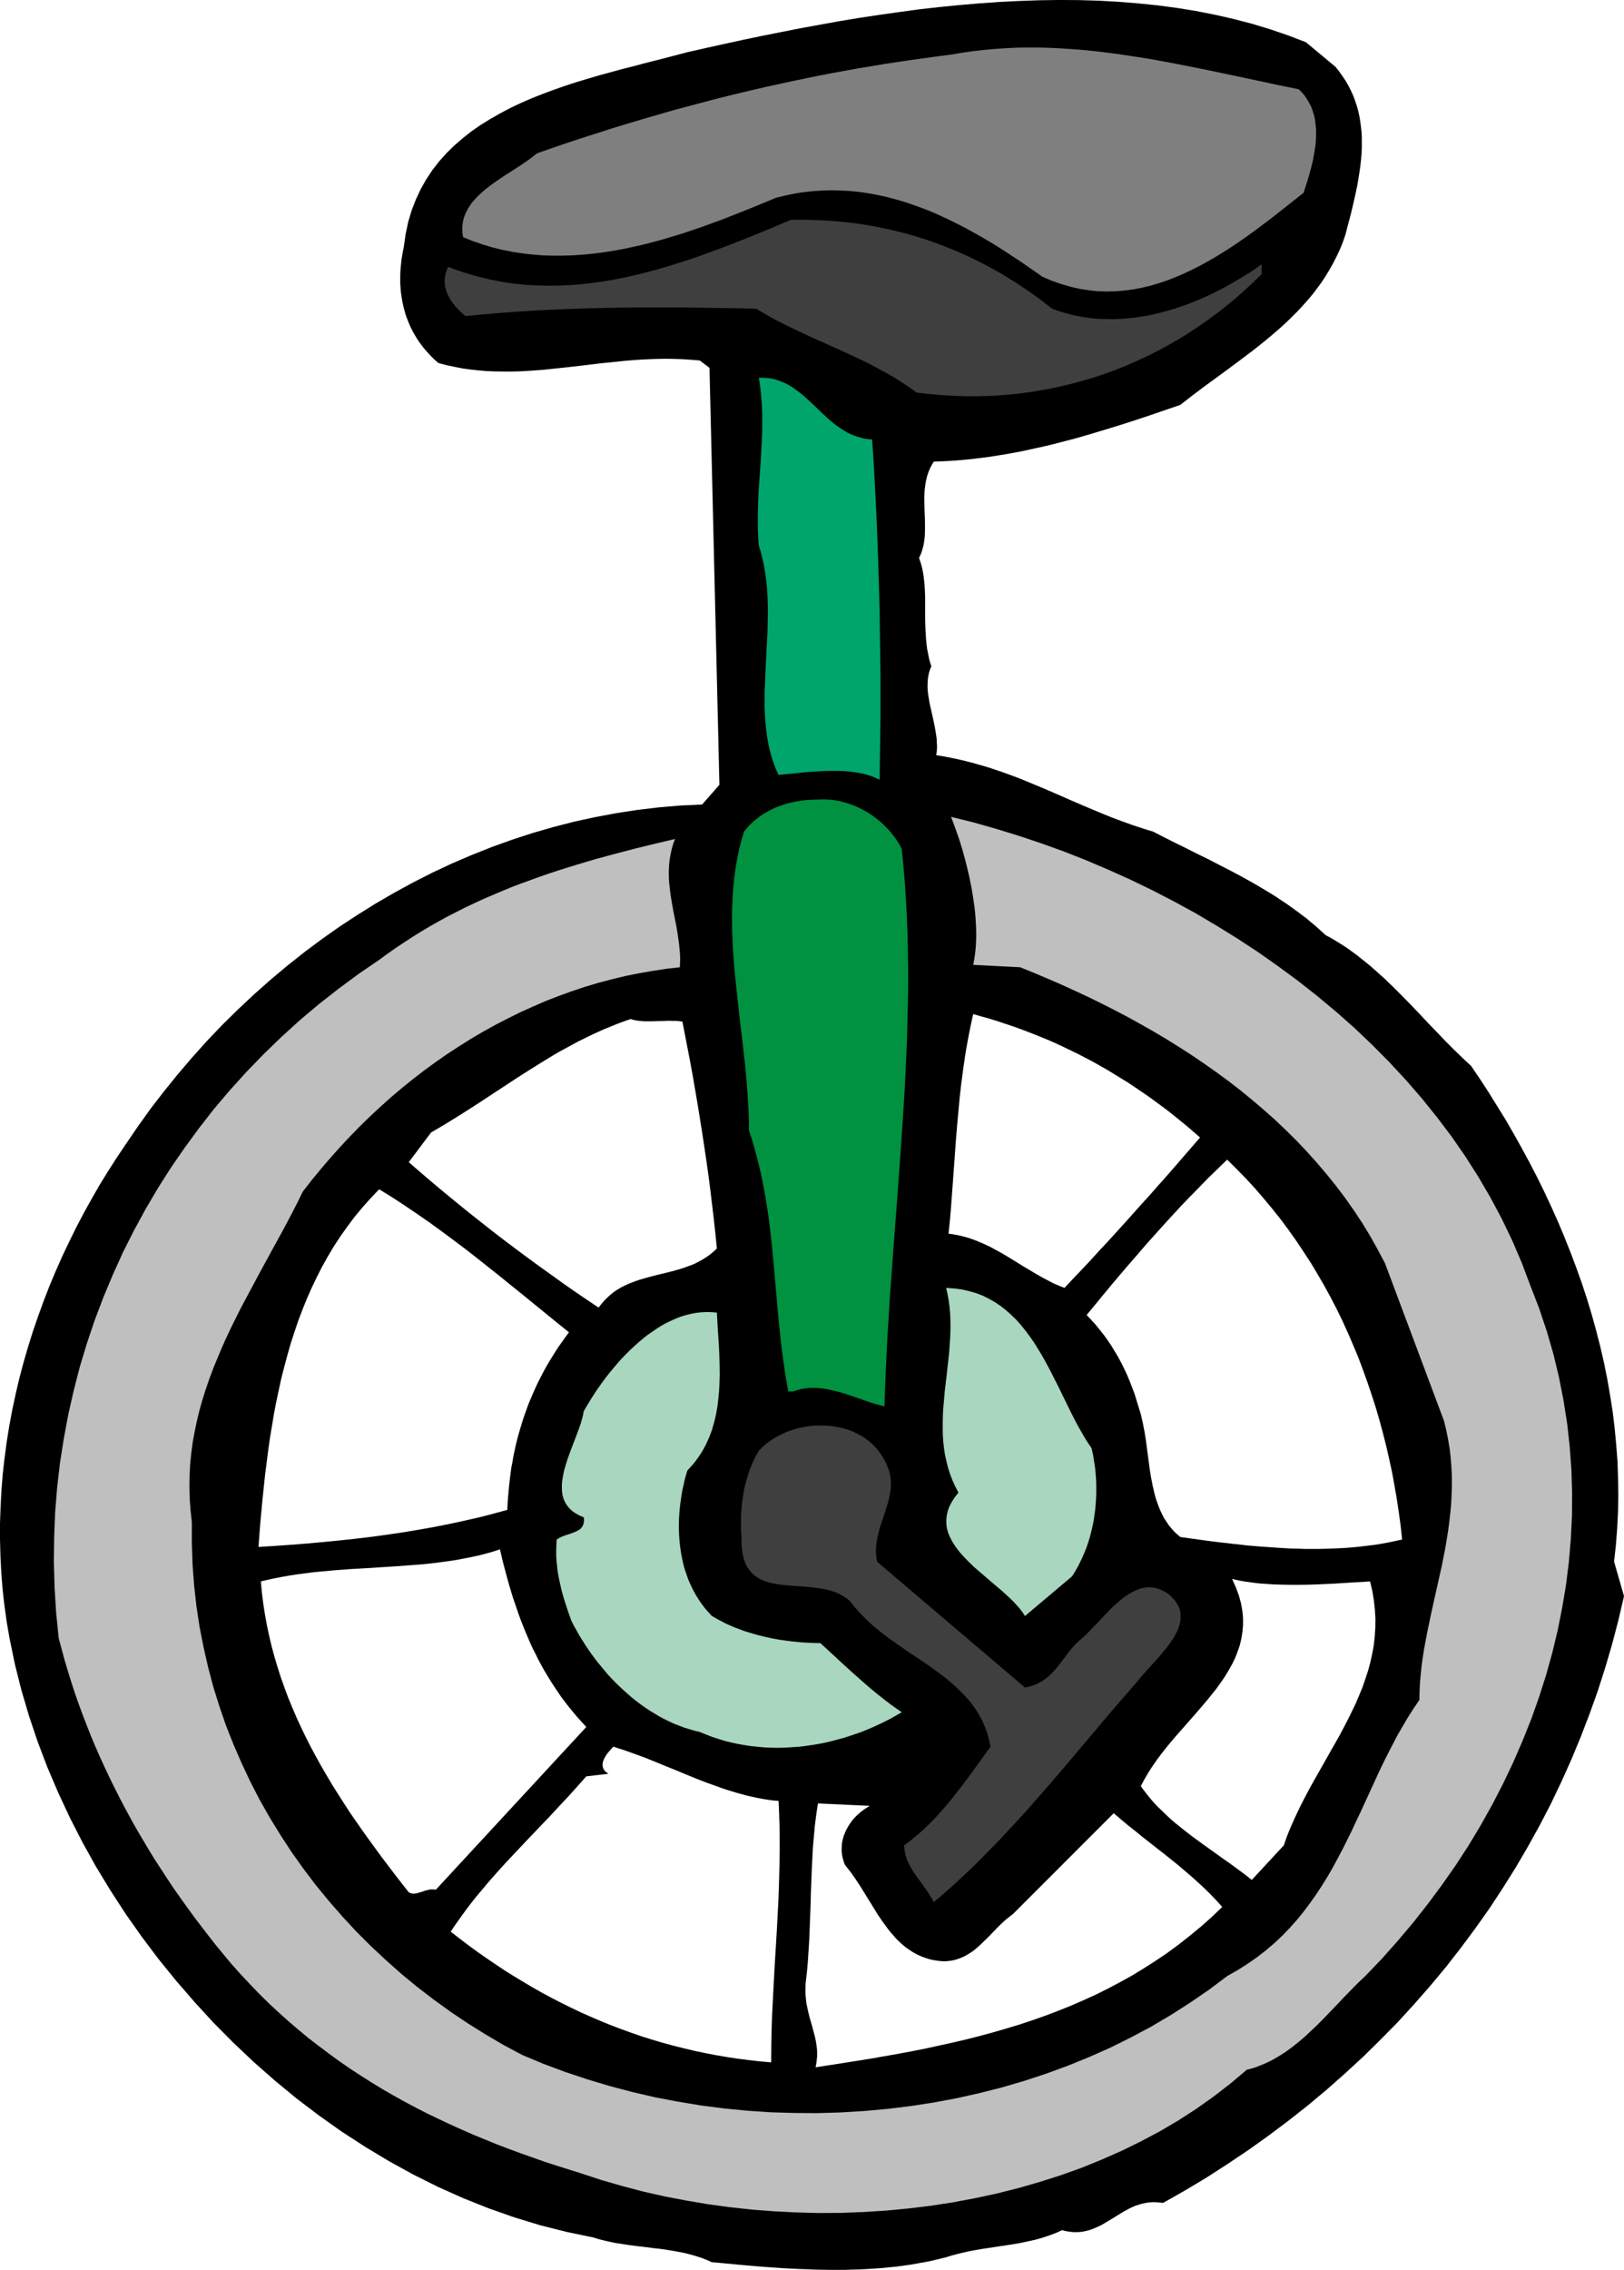 <svg xmlns="http://www.w3.org/2000/svg" width="2.1in" height="2.934in" fill-rule="evenodd" stroke-linecap="round" preserveAspectRatio="none" viewBox="0 0 11454 16000"><style>.pen1{stroke:none}.brush3{fill:#3f3f3f}</style><path d="m11384 11008 13-119 9-118 6-119 2-118-2-117-4-118-9-117-11-116-14-116-18-115-20-115-23-114-26-113-29-113-31-112-34-112-36-110-39-109-41-109-43-108-45-107-47-105-49-105-51-104-53-102-55-102-56-100-57-99-60-97-60-97-62-95-63-93-31-29-30-28-31-30-30-29-61-61-60-63-61-63-60-64-61-64-62-63-62-62-63-61-33-29-32-29-33-29-33-27-34-27-34-27-34-25-35-25-36-23-36-22-36-22-38-20-33-30-33-30-35-29-34-29-36-27-36-27-36-26-37-26-38-25-37-25-39-24-38-23-78-46-79-44-79-42-80-41-79-41-80-39-79-40-78-38-77-39-76-39-50-15-49-16-49-16-49-18-47-17-48-18-47-19-46-19-93-39-91-39-91-40-92-40-91-38-92-38-47-18-47-17-47-17-48-16-49-16-49-14-49-14-50-13-51-12-52-11-52-10-54-9 3-20 2-19 1-20-1-20-1-20-1-20-3-20-3-20-7-40-8-40-9-40-9-41-9-39-7-40-3-19-3-20-2-19-1-20v-19l1-19 1-19 3-19 3-18 5-19 6-18 8-18-8-24-7-25-5-25-5-24-5-25-3-25-3-25-2-25-3-49-2-50-1-49v-146l-2-48-3-47-3-23-2-23-4-22-4-23-5-22-6-22-7-22-7-21 9-18 8-19 6-19 5-19 5-20 3-21 3-20 2-21 1-43v-43l-1-45-2-44-1-45-1-45 1-22 1-23 2-22 3-22 3-22 5-21 5-22 7-21 8-21 9-20 11-20 12-20 57-2 57-3 56-4 57-5 56-6 56-7 56-7 55-9 56-9 55-10 55-10 55-12 55-12 54-12 55-13 54-14 108-28 107-31 107-32 107-33 106-34 105-35 105-36 105-36 82-64 85-64 85-62 86-63 86-64 85-64 42-33 41-33 41-34 40-34 40-35 39-36 37-36 37-37 36-39 35-39 34-40 32-42 31-42 29-44 28-46 26-46 25-49 23-49 21-51 18-53 20-76 20-76 18-76 17-77 8-38 7-39 6-38 6-39 5-38 4-38 3-38 2-38v-76l-2-37-4-37-5-37-6-37-8-36-10-36-12-36-13-36-16-35-17-34-20-35-22-33-24-34-26-33-209-174-125-48-126-43-129-39-130-34-132-30-133-26-135-22-136-18-137-14-138-11-138-8-140-4-140-1-141 2-141 5-141 7-142 10-141 12-141 14-142 16-140 19-141 20-140 21-139 23-138 25-138 25-136 27-136 27-134 28-133 29-131 29-129 29-148 39-154 39-78 21-80 20-80 22-81 22-81 24-80 24-80 26-80 28-78 29-78 31-76 33-74 35-72 38-70 40-68 42-65 45-62 49-59 51-55 54-52 58-48 62-43 65-39 69-34 73-30 77-24 81-18 86-13 90-6 30-5 29-5 29-3 29-3 29-2 28-1 29v56l2 28 2 27 4 28 4 27 5 26 6 27 7 26 7 26 9 26 10 25 10 25 12 25 12 24 14 24 14 23 15 23 17 23 17 22 18 21 20 22 20 21 21 20 23 20 57 15 57 12 56 11 57 8 57 6 57 5 56 2 57 1h56l57-1 57-3 57-4 56-4 57-6 57-6 57-6 114-13 115-14 58-6 58-6 58-6 58-5 58-4 59-3 58-2 60-1 59 1 59 2 60 4 61 5 69 52 70 2939-122 139-153 7-152 13-151 18-150 23-149 28-148 32-147 38-146 42-144 47-142 51-141 56-140 60-137 64-136 69-134 73-131 76-130 81-128 84-125 88-123 92-121 96-118 99-115 102-113 106-110 108-107 112-104 116-101 118-98 121-95 123-91 127-88 129-63 94-61 95-59 96-56 98-55 99-53 101-50 102-49 103-46 104-44 105-41 106-39 107-37 108-34 109-32 110-29 110-26 111-24 112-21 113-18 113-15 113-13 114-9 115-6 114-4 115v116l3 115 6 116 9 116 13 115 16 116 20 116 38 184 46 183 54 183 61 181 68 179 76 178 82 176 89 174 95 171 102 168 107 165 114 162 119 158 125 154 130 150 134 146 140 141 144 136 149 131 153 126 157 119 161 114 165 107 168 101 171 94 174 87 177 79 180 72 182 64 184 56 187 47 188 39 25 8 24 7 26 6 25 6 51 11 53 8 52 8 54 7 53 6 54 7 54 6 54 8 53 9 53 10 26 6 26 7 26 7 25 8 26 8 25 10 25 10 24 11 102 9 103 10 103 9 105 8 104 7 105 5 106 4 105 2h105l52-2 52-1 52-3 52-3 52-4 52-5 51-5 51-7 51-7 50-9 51-9 49-10 50-12 49-12 25-8 24-7 26-7 25-6 51-12 52-10 53-9 53-8 53-8 53-8 53-8 52-9 52-11 51-11 26-7 25-7 24-8 25-8 24-9 24-9 23-10 23-11 27 7 27 4 25 3h24l24-1 23-3 23-5 22-6 21-7 21-9 20-9 21-10 39-23 40-24 39-24 39-24 21-11 20-11 21-10 21-9 22-7 23-7 23-5 24-4 24-2h25l27 2 27 3 155-88 152-91 149-96 146-98 143-102 140-105 137-108 134-112 130-115 127-117 123-121 121-123 116-127 113-129 110-132 105-135 102-137 99-140 94-143 91-145 86-147 83-150 79-152 74-155 70-156 66-159 62-161 58-162 53-165 49-167 44-168 40-171-70-243zM6864 7148l55 16 55 15 55 17 54 18 54 18 54 19 53 20 54 21 52 21 53 22 52 23 51 24 52 25 51 25 50 26 51 27 50 28 49 28 49 30 49 30 49 30 48 32 47 32 48 33 47 34 46 34 47 35 45 36 46 37 45 37 44 38 45 39-59 68-59 68-58 67-59 68-59 66-59 67-60 66-59 66-59 66-60 66-60 66-61 65-60 66-61 65-62 65-61 65-26-10-26-11-26-11-25-13-49-26-50-28-48-29-49-29-48-30-49-30-49-29-50-27-25-14-25-12-26-12-26-11-26-11-27-10-27-9-27-8-28-7-28-6-29-5-29-4 10-95 8-95 7-96 7-95 7-96 7-97 7-96 8-97 9-97 9-98 11-97 13-98 7-48 7-49 8-49 9-49 9-49 10-49 10-49 11-49zm-3824 835 90-53 88-54 87-55 87-56 85-56 84-55 85-56 85-54 85-53 85-52 43-25 44-24 44-24 44-24 45-22 45-22 45-21 46-21 47-19 47-19 48-18 49-17 20 6 20 4 22 3 22 2 22 1h46l24-1 47-1 48-2 24 1h23l24 2 23 3 19 98 19 98 19 99 18 99 17 99 17 100 16 100 16 100 15 100 15 101 14 100 13 101 12 101 12 101 11 101 10 101-23 22-24 20-25 18-25 16-26 14-26 14-27 12-28 10-27 10-28 9-28 8-29 8-57 14-57 14-57 15-56 16-27 9-27 10-27 11-26 12-26 13-25 15-24 16-24 19-22 20-22 22-21 24-20 26-79-53-81-55-82-57-82-59-84-60-85-62-85-63-85-64-86-66-85-67-86-68-85-69-85-70-84-70-83-71-82-71 157-209zm-366 400 46 28 45 28 45 29 44 29 87 59 87 60 85 62 84 62 84 63 82 64 82 65 82 65 81 66 81 65 81 66 81 66 81 66 81 65-26 35-24 34-25 35-23 36-22 35-22 36-21 36-20 37-19 37-19 37-17 37-17 38-16 38-16 38-14 39-14 39-13 39-12 40-12 40-11 40-10 40-9 41-9 41-7 42-8 41-6 42-5 43-5 42-4 43-4 44-3 43-2 44-52 14-52 14-53 14-53 13-106 24-107 23-108 21-108 19-109 18-110 16-110 15-111 13-112 12-112 11-112 10-113 9-114 8-113 7 13-170 16-171 9-85 9-86 11-85 11-86 12-85 14-84 14-85 16-84 18-84 18-83 21-82 22-82 23-81 26-80 27-80 30-79 31-77 34-77 36-75 38-75 41-73 43-72 46-70 49-69 51-68 55-66 57-64 60-63zm209 4955-49-62-48-62-48-63-47-62-46-63-46-63-45-63-44-63-44-64-42-65-41-64-41-65-39-66-38-65-37-67-36-67-34-67-33-68-32-69-30-70-29-70-26-70-26-72-23-72-22-73-20-74-18-75-16-75-14-77-12-77-10-79-7-79 51-12 51-11 52-10 52-9 52-8 53-7 53-7 53-5 108-10 108-8 108-6 109-7 108-7 108-8 53-4 54-5 53-6 53-7 52-7 52-8 52-10 51-10 51-11 50-13 50-14 49-16 20 85 22 84 23 83 25 83 14 41 14 41 14 41 15 41 16 40 16 40 17 40 17 40 18 39 20 39 19 39 21 39 21 38 23 38 23 38 24 37 25 37 25 37 27 36 28 36 29 35 30 36 31 34 32 35-1061 1147-13-2h-26l-13 3-25 6-25 9-12 3-12 4-12 3-11 1-11 1-11-2-5-1-5-2-5-2-5-3zm2556 1199-80-7-79-9-78-10-78-12-77-13-77-15-76-16-75-18-75-19-74-20-74-22-73-23-72-25-72-26-71-27-71-29-70-30-70-31-69-33-69-34-68-35-67-36-67-38-66-39-66-40-66-41-64-43-65-44-63-44-64-47-62-47-62-48 24-37 26-37 26-36 26-36 27-36 27-35 28-35 29-34 57-68 60-68 60-66 62-66 62-66 63-66 63-66 64-67 63-68 64-68 62-69 63-71 156-18-7-5-7-5-6-5-5-6-5-5-3-6-3-6-2-6-2-6-1-7v-12l2-13 4-13 6-13 7-13 8-13 9-12 20-24 20-21 37 12 38 12 37 13 36 13 74 27 72 29 73 30 72 29 72 30 71 29 72 28 72 26 36 13 36 12 36 11 36 11 37 10 36 10 37 8 36 8 37 7 37 6 37 5 38 3 3 61 2 59 2 60 1 59v117l-2 116-3 115-4 114-6 114-6 113-7 114-7 113-6 113-6 114-6 114-4 115-2 116-1 116zm313 35 4-19 3-19 2-19 2-18v-36l-1-18-2-17-5-34-7-34-9-34-9-34-10-35-10-35-9-36-8-37-4-19-3-20-2-20-2-20-1-21v-43l1-23 9-78 7-79 5-79 5-80 3-79 3-80 3-80 2-80 3-79 3-80 4-80 4-79 7-80 7-79 5-39 5-40 6-39 6-39 365 17-14 9-14 9-14 9-13 10-13 10-12 11-12 11-11 11-11 12-10 12-9 12-9 13-8 13-8 14-7 13-7 14-5 14-6 14-4 14-4 15-3 14-2 15-1 15-1 15v14l1 15 2 15 2 15 4 15 4 15 5 15 6 14 19 24 19 24 18 25 18 26 35 53 34 55 34 55 34 55 17 28 18 27 18 26 19 26 19 26 19 24 21 24 20 23 22 21 23 21 23 19 25 17 26 17 26 14 28 13 29 11 31 10 32 7 34 5 35 3 20-1 21-2 19-3 19-4 18-6 18-6 17-7 17-8 16-9 16-10 16-10 15-11 29-24 28-26 54-53 53-55 27-27 27-25 14-12 14-11 14-11 14-10 713-713 49 42 50 42 51 40 50 41 51 40 51 40 50 39 50 40 50 40 48 41 48 41 46 41 45 42 44 43 21 22 21 22 20 22 20 23-75 72-77 68-79 65-79 62-80 59-82 55-83 53-84 51-85 47-85 45-87 43-88 40-88 38-90 36-90 34-91 32-91 30-93 28-93 27-93 25-94 24-95 22-95 21-96 21-96 19-96 18-97 17-96 17-195 31-195 30zm3303-1565-226 244-50-39-51-38-52-38-53-37-53-38-53-38-53-38-52-38-52-40-51-41-25-20-24-21-24-22-23-22-23-22-23-22-22-23-21-24-20-24-20-25-19-25-19-26 25-47 26-45 29-45 31-45 32-43 34-43 35-43 36-42 73-83 72-82 36-42 35-41 34-42 33-41 31-43 29-42 26-43 25-44 22-44 18-46 16-46 11-47 8-48 4-49v-51l-5-51-10-54-15-54-21-56-26-58 28 6 28 6 29 5 29 4 29 4 29 4 30 3 31 2 60 4 62 2 62 1h63l63-1 63-2 62-3 63-3 62-4 61-4 60-3 59-4 16 68 11 66 7 66 4 64-1 63-4 62-7 62-11 60-13 59-16 59-19 58-20 58-23 56-24 57-27 56-27 55-29 56-29 55-31 55-31 54-62 110-62 109-31 56-29 55-29 56-27 56-26 56-25 57-23 58-20 58zm-730-2173-24-20-22-21-19-22-19-23-16-25-16-24-13-26-13-27-11-27-10-28-10-28-8-30-7-29-7-30-6-31-6-30-10-63-8-63-9-64-8-64-10-63-12-62-7-31-7-31-9-30-9-29-14-46-14-45-17-44-17-44-18-43-20-43-21-42-22-41-24-40-24-40-26-38-27-38-29-36-29-36-31-34-32-34 59-71 58-71 59-71 59-70 60-70 60-69 60-70 61-68 61-68 62-68 63-68 64-67 65-66 65-67 67-65 68-66 67 66 66 68 64 69 61 71 60 72 58 73 56 75 54 76 52 78 51 78 48 80 47 81 45 82 43 83 41 84 39 86 37 86 36 86 33 88 32 89 30 89 29 90 26 90 25 92 23 91 21 93 20 92 17 94 16 93 14 94 13 94 10 95-47 10-48 10-48 9-49 8-49 6-49 6-49 5-49 4-50 3-50 2-50 2-50 1h-100l-50-2-51-1-100-6-99-7-99-8-98-11-97-11-96-12-94-13-92-13z" class="pen1" style="fill:#000"/><path d="m9159 629 19 18 17 19 15 20 13 21 12 21 11 21 9 23 7 22 7 23 5 24 3 24 3 24 2 24v50l-1 24-2 25-3 25-4 25-4 25-9 49-12 48-13 47-13 45-14 43-13 40-96 76-99 78-50 39-51 38-52 39-53 38-53 37-53 36-55 35-55 34-56 32-56 31-57 29-57 27-59 25-58 23-60 20-60 18-60 14-61 12-62 8-62 5-63 2-63-2-64-7-65-10-65-15-65-19-66-23-67-29-51-36-51-35-52-36-52-34-53-35-53-34-54-33-54-32-55-31-56-31-56-29-56-28-57-27-57-26-58-24-59-22-59-21-59-19-60-17-60-15-61-13-62-11-62-9-62-6-63-3-64-2-64 2-64 4-65 7-66 10-66 14-67 16-125 52-129 52-66 26-66 26-67 24-68 25-68 23-68 23-69 21-70 21-70 19-70 18-71 16-70 15-71 13-72 11-71 9-71 7-72 5-71 2h-71l-71-2-71-6-71-8-71-11-70-14-70-17-70-21-69-24-68-27-4-27-2-26 1-26 3-24 5-24 7-22 9-22 11-22 12-20 13-20 15-19 17-19 17-18 19-18 19-17 20-17 22-17 21-16 23-16 23-16 46-31 47-30 47-30 46-31 22-15 21-16 21-16 20-16 88-31 88-30 89-30 89-29 89-28 89-29 89-27 90-27 89-26 90-26 90-26 91-24 90-24 91-24 91-23 91-22 92-22 91-21 92-20 92-20 92-19 93-19 92-18 93-17 93-17 93-15 94-16 93-14 94-14 94-13 94-13 95-12 76-13 77-11 77-9 78-7 77-5 77-4 78-1h78l77 2 78 4 77 5 78 6 78 8 77 9 78 10 77 11 78 12 77 12 77 14 77 14 153 30 153 31 151 32 151 32 149 32 147 30z" class="pen1" style="fill:#7f7f7f"/><path d="m7421 2176 47 17 48 14 48 13 48 10 48 8 48 6 49 4 49 1 48 1 49-2 48-4 49-5 48-7 48-8 48-10 48-12 48-13 47-14 47-16 46-16 46-18 46-20 46-20 44-21 45-23 43-23 43-24 43-25 41-25 42-26 40-27 39-28v70l-61 59-62 57-63 56-65 53-66 52-67 49-68 47-70 46-70 43-72 41-72 39-74 37-74 34-75 33-76 30-77 28-78 26-79 23-79 21-80 19-81 17-81 14-82 12-83 10-83 7-84 5-84 2h-85l-85-3-86-5-85-8-87-10-32-24-34-23-33-22-34-22-34-21-35-20-35-19-35-19-70-37-72-35-72-33-72-33-73-33-72-32-73-33-72-34-72-35-71-36-35-19-35-20-34-20-35-21-136-3-134-2-132-2-131-2h-258l-127 1-127 2-126 3-126 4-125 5-125 6-126 8-125 9-126 11-127 12-19-16-19-18-18-18-17-19-16-20-14-20-12-21-11-22-5-11-4-11-3-12-3-11-3-12-1-12-1-12-1-12 1-12 1-12 2-13 2-12 4-13 4-13 5-12 6-13 78 29 79 25 78 21 78 18 78 15 78 11 78 8 78 4 77 2 78-1 77-3 77-6 77-9 77-10 77-13 76-15 76-17 76-19 75-20 76-22 74-23 75-24 74-25 74-27 74-27 73-28 72-28 73-29 143-59 141-59 65-1 64 1 64 2 64 3 63 5 63 6 63 7 62 9 61 10 61 12 61 13 60 14 59 15 60 17 58 18 58 19 58 21 57 22 57 23 56 24 55 26 55 27 55 28 53 29 54 30 52 32 53 33 51 34 51 35 51 36 49 38 50 38z" class="pen1 brush3"/><path d="m6151 3098 10 144 8 148 8 149 7 151 6 152 5 154 5 154 4 154 2 154 2 153 2 152v300l-2 147-2 145-2 142-19-10-19-8-19-8-20-6-21-6-21-6-22-4-22-4-23-3-22-3-24-2-23-2-47-1h-48l-48 1-48 3-48 3-47 4-45 5-44 4-43 4-40 4-20-44-17-46-15-46-12-47-10-47-8-49-6-49-5-49-3-50-2-51v-102l4-104 5-105 5-105 6-106 1-53 1-52 1-53-1-52-2-52-3-52-5-52-7-51-8-51-11-50-12-50-15-49-3-37-2-38-2-37v-111l2-74 3-74 5-73 5-74 5-73 4-73 4-74 3-73v-111l-1-37-2-37-3-37-3-37-4-37-5-38-6-37h32l30 2 30 4 28 7 27 9 26 10 25 12 24 14 24 15 23 17 23 17 22 18 43 39 43 40 42 41 43 40 22 19 23 19 23 17 24 17 24 15 25 15 26 12 28 11 28 9 29 8 31 5 31 3z" class="pen1" style="fill:#00a56b"/><path d="m6360 5984 12 120 10 121 8 122 6 121 5 122 2 122 2 123v122l-2 123-3 122-3 123-5 123-6 124-6 123-8 123-8 124-17 247-18 247-19 247-18 247-9 123-9 123-7 123-8 123-6 123-6 123-5 122-4 123-33-8-36-10-37-12-38-13-40-14-41-14-41-14-42-13-43-11-43-10-21-4-21-3-22-2-21-2h-42l-21 1-20 3-21 3-20 5-20 6-20 7h-35l-11-60-10-59-9-60-8-59-8-58-7-59-6-58-6-58-11-115-10-114-10-114-10-114-11-113-13-113-7-57-8-56-9-57-9-57-11-57-11-57-12-57-14-58-15-58-16-58-17-58-19-58v-66l-2-65-4-66-4-66-5-67-6-66-6-67-8-67-15-133-16-134-15-134-14-134-7-67-5-67-5-66-3-67-3-66-1-65v-66l2-65 3-65 5-65 7-65 9-64 11-63 13-63 16-63 18-62 12-15 12-13 12-14 13-13 13-12 14-12 14-11 14-11 14-11 15-10 15-9 16-9 16-9 16-8 16-8 17-7 33-13 35-11 36-9 37-8 37-6 38-4 38-2 39-1 23-1h23l22 1 23 1 23 3 22 4 22 4 22 6 22 6 22 7 21 8 21 8 21 10 21 10 20 11 20 11 19 12 19 13 18 13 18 14 18 15 17 15 16 16 16 16 15 16 15 18 13 17 14 18 12 18 12 19 11 19 10 20z" class="pen1" style="fill:#009240"/><path d="m10793 9061 62 160 54 161 47 162 39 162 32 163 26 164 18 163 12 163 5 164-1 163-8 162-14 163-20 161-27 161-32 160-38 158-44 158-50 156-55 155-61 152-66 152-71 149-76 147-81 145-86 143-91 140-96 137-100 135-104 132-109 129-112 126-117 122-52 49-50 51-49 50-48 51-48 50-48 50-48 48-49 46-24 23-25 22-25 21-26 21-25 20-26 19-27 19-27 17-28 17-28 16-28 14-30 14-30 12-30 12-32 10-32 8-115 97-119 92-123 87-127 82-131 77-134 71-137 67-141 62-143 58-146 52-148 47-150 43-151 38-154 33-155 29-156 24-157 19-157 15-158 10-158 6-159 1-158-4-157-8-157-12-156-17-155-21-153-26-152-29-150-34-148-39-146-42-143-47-86-27-86-27-86-28-85-30-85-30-84-31-84-32-83-34-83-34-82-36-82-37-81-38-81-39-80-41-79-42-79-44-78-45-77-47-76-48-76-50-74-51-74-54-73-55-73-56-71-59-70-60-69-62-69-64-67-66-66-69-66-70-64-72-53-64-53-64-51-65-51-66-50-66-49-67-48-67-48-68-46-69-45-69-45-69-43-70-42-71-42-71-40-71-39-72-38-72-37-73-36-73-35-74-34-74-33-75-31-74-30-76-29-75-28-76-27-77-25-77-24-77-23-77-21-78-21-78-18-179-11-178-5-178 2-177 7-175 14-175 20-173 27-172 32-171 38-168 43-167 50-165 55-163 61-161 66-158 71-157 77-153 82-151 87-148 92-145 98-142 102-139 106-136 112-132 116-128 121-125 125-121 130-118 134-113 138-108 142-105 146-100 59-43 60-42 60-40 60-39 61-38 61-36 62-35 62-34 63-32 63-32 64-30 63-29 65-28 64-27 65-27 66-25 66-24 66-24 66-23 67-22 67-21 68-21 67-20 68-20 137-37 138-36 139-34 140-33-11 29-9 29-7 29-6 29-5 29-3 28-2 28-1 28v28l1 28 2 28 3 28 7 56 9 55 10 56 11 55 11 56 9 56 4 28 4 28 3 29 3 28 2 29 1 29-1 29-1 29-97 11-97 15-97 17-95 19-95 23-95 25-94 28-92 31-92 33-92 36-90 39-89 40-89 44-87 45-87 48-85 50-84 53-83 54-82 57-81 59-79 61-78 63-77 65-75 67-74 69-72 70-71 73-69 74-68 76-66 77-65 79-63 81-34 70-36 70-36 69-37 69-75 137-75 137-37 69-37 69-37 69-36 68-35 70-34 69-33 70-31 70-30 71-29 71-27 72-25 73-23 73-21 74-18 74-16 76-14 76-10 77-8 79-4 79-1 80 2 82 6 83 9 84v149l5 149 11 147 16 145 22 145 28 143 32 141 37 140 43 138 47 136 53 134 57 131 61 130 66 128 71 125 75 122 79 121 83 117 87 115 92 112 95 109 98 106 103 103 106 99 109 97 113 93 116 89 119 86 122 82 125 78 128 75 131 70 151 63 153 57 156 52 157 47 159 42 160 37 162 31 163 27 163 21 165 16 164 11 165 5 165 1 165-5 165-10 164-15 164-20 162-25 161-30 160-36 159-40 157-46 155-51 153-56 150-61 149-66 145-72 143-76 139-82 136-87 133-91 129-97 74-42 71-45 66-46 63-49 60-51 56-53 53-55 50-56 47-58 45-60 43-61 41-62 39-63 37-64 35-65 35-66 33-66 33-67 31-67 32-67 62-135 62-135 32-67 33-66 34-66 34-65 37-64 37-63 40-62 41-61 1-59 3-59 5-58 6-59 8-59 9-59 11-59 11-59 25-119 26-119 27-120 27-121 12-61 12-61 10-61 10-62 8-62 7-62 6-63 3-63 2-64v-64l-3-64-5-65-7-65-11-65-13-66-16-67-417-1113-51-96-53-95-56-92-59-89-62-88-64-85-67-83-69-81-71-79-73-77-76-75-77-73-79-70-81-69-82-67-84-65-86-63-87-61-88-60-89-57-90-56-91-54-92-52-92-51-94-49-93-47-94-46-95-44-94-43-95-41-95-40-94-38-331-17 6-32 5-32 4-32 3-33 2-34 1-34v-34l-1-35-2-35-2-35-3-35-4-36-5-35-5-35-6-36-6-35-14-69-16-69-17-66-18-65-19-62-20-58-20-55-19-51 158 39 159 45 159 49 159 53 158 57 158 62 157 67 156 70 155 75 153 79 152 83 149 88 147 91 145 95 142 100 140 103 136 107 133 111 129 114 125 119 121 122 117 126 112 129 107 133 103 136 97 140 91 143 86 147 80 150 74 154 67 156 60 160z" class="pen1" style="fill:#bfbfbf"/><path d="m7699 10208 6 28 6 28 4 29 5 28 4 29 3 29 2 29 2 30 1 29v59l-1 29-2 30-2 30-3 29-4 29-4 30-5 29-6 29-7 29-7 28-8 29-9 28-9 28-11 27-11 27-12 27-13 27-13 26-14 25-15 26-16 24-331 279-16-25-18-24-21-24-23-25-24-24-26-24-27-25-28-24-58-49-58-50-29-25-29-25-27-26-26-26-25-26-24-27-21-27-19-27-17-28-14-28-12-28-8-30-4-29-1-30 3-31 7-31 11-32 17-33 21-33 27-34-23-44-20-44-17-45-14-44-11-45-10-45-7-45-5-45-3-46-1-45v-45l1-46 2-45 4-46 4-46 4-45 11-92 10-91 5-45 5-46 3-45 3-45 2-45 1-46-1-44-2-45-4-45-6-44-8-45-10-44 57 4 55 7 51 12 49 14 47 18 44 22 42 24 40 27 38 30 36 32 35 34 32 36 31 38 30 40 29 41 27 43 27 44 25 44 25 46 24 46 47 93 45 92 23 47 22 45 23 45 23 44 24 42 24 42 25 40 26 38zm-2643-956 4 70 4 71 5 72 4 73 2 74 1 75-1 37-1 37-2 37-3 36-4 37-4 36-6 36-7 36-8 35-10 35-10 35-13 34-14 33-15 33-17 32-19 31-21 31-22 30-25 29-26 28-10 33-9 33-7 33-8 34-6 34-5 34-5 35-4 34-3 35-2 34-1 35v34l1 35 2 34 3 34 4 34 5 34 6 33 7 33 8 33 10 32 11 32 11 31 14 31 14 30 16 30 17 29 18 28 19 27 21 27 23 26 23 25 22 12 22 13 22 11 22 12 23 11 23 10 23 10 24 9 48 18 49 15 49 14 49 12 50 11 50 9 50 7 49 6 49 5 48 3 47 2 46 1 71 65 70 65 70 64 70 62 35 31 35 30 36 30 36 29 37 29 37 28 38 27 39 27-38 22-39 22-39 20-41 20-41 19-42 18-42 17-43 15-44 15-44 14-45 12-45 12-45 10-46 9-46 7-47 7-46 5-47 3-47 3-47 1-47-1-46-2-47-4-47-5-47-7-46-8-46-10-46-11-45-14-46-15-44-17-44-18-38-9-37-11-36-11-36-14-36-14-35-16-34-17-34-18-33-20-33-20-33-22-31-22-32-24-30-24-30-26-29-26-29-27-28-27-27-28-27-29-25-30-25-30-25-30-23-31-23-31-22-32-21-32-20-32-20-32-18-33-18-32-17-33-25-71-23-70-10-34-10-35-8-35-8-35-7-35-6-36-4-35-4-37-2-36v-38l1-38 2-38 14-9 15-8 16-7 17-6 34-11 32-12 15-7 14-8 6-4 6-5 5-6 5-5 4-7 3-7 3-7 2-8 1-9 1-10v-10l-2-11-29-12-25-14-23-15-19-17-16-18-13-19-11-20-8-21-6-22-3-24-1-24v-24l2-26 4-25 5-27 6-27 8-27 8-27 9-27 10-28 20-54 21-54 20-53 18-50 7-25 7-23 5-23 4-22 17-29 18-30 19-31 20-31 21-32 22-31 23-32 24-32 25-31 26-31 26-31 27-30 28-29 29-29 30-28 30-27 31-26 31-25 33-23 32-22 33-21 34-19 35-17 34-15 35-14 36-11 36-9 36-7 37-4 37-2 37 1 37 3z" class="pen1" style="fill:#a8d6be"/><path d="m6256 10330 9 21 7 21 5 21 4 21 2 21 1 21-1 20-1 21-3 21-4 20-4 21-5 21-12 41-13 41-14 42-14 42-7 21-6 21-5 22-5 21-4 22-4 21-2 22-2 22v22l2 23 2 22 4 23 1043 887 19-4 19-5 17-5 17-6 16-7 15-8 14-8 14-9 13-9 13-10 12-11 12-11 22-22 21-24 39-50 38-51 19-24 20-24 10-11 11-11 11-11 11-10 16-13 17-15 17-16 17-17 34-36 36-37 36-39 37-38 19-19 19-18 19-17 20-17 19-16 20-15 20-13 21-12 20-11 21-9 21-8 21-5 21-4 21-1 22 1 22 4 22 6 22 9 23 11 23 15 21 18 18 19 15 18 12 19 10 19 7 19 4 20 2 19v20l-2 20-4 20-6 20-7 20-9 20-11 20-11 20-13 20-14 20-14 19-16 20-32 39-33 38-34 37-33 36-31 35-28 34-90 104-90 104-88 104-87 103-87 103-86 102-87 101-87 100-87 99-89 97-45 48-44 48-46 47-46 47-46 47-46 46-47 45-48 45-48 45-49 43-50 44-50 42-14-25-15-25-16-25-17-24-34-47-34-47-16-24-15-24-13-25-12-25-5-12-4-13-4-14-3-13-3-14-2-14-1-14-1-15 25-18 23-18 23-19 23-19 22-19 21-19 21-20 21-20 40-41 38-42 37-43 37-43 35-45 35-45 35-46 34-46 69-95 70-97-10-48-12-45-16-43-17-41-21-40-22-37-25-36-27-34-29-33-30-31-32-31-33-29-34-29-36-28-36-27-37-27-76-52-78-52-38-26-39-27-38-27-38-27-37-28-36-29-36-30-34-31-33-33-32-33-30-35-29-37-24-20-25-16-27-15-27-12-30-10-29-8-31-6-32-5-32-4-32-4-32-2-33-3-64-4-62-6-30-4-30-5-28-7-27-8-25-10-24-12-23-15-20-17-18-20-17-23-14-26-11-30-9-34-6-37-3-42v-47l-3-39-1-40v-40l1-39 3-40 3-40 6-40 6-39 8-39 10-38 11-38 12-37 14-36 16-36 17-34 19-33 23-24 25-22 27-20 28-19 29-17 30-15 30-14 32-12 32-10 33-9 33-6 34-6 34-3 34-1h33l34 2 33 3 33 6 32 7 32 9 31 11 29 13 29 15 28 16 26 19 26 20 23 22 22 24 20 26 18 28 17 29 14 32z" class="pen1 brush3"/></svg>

